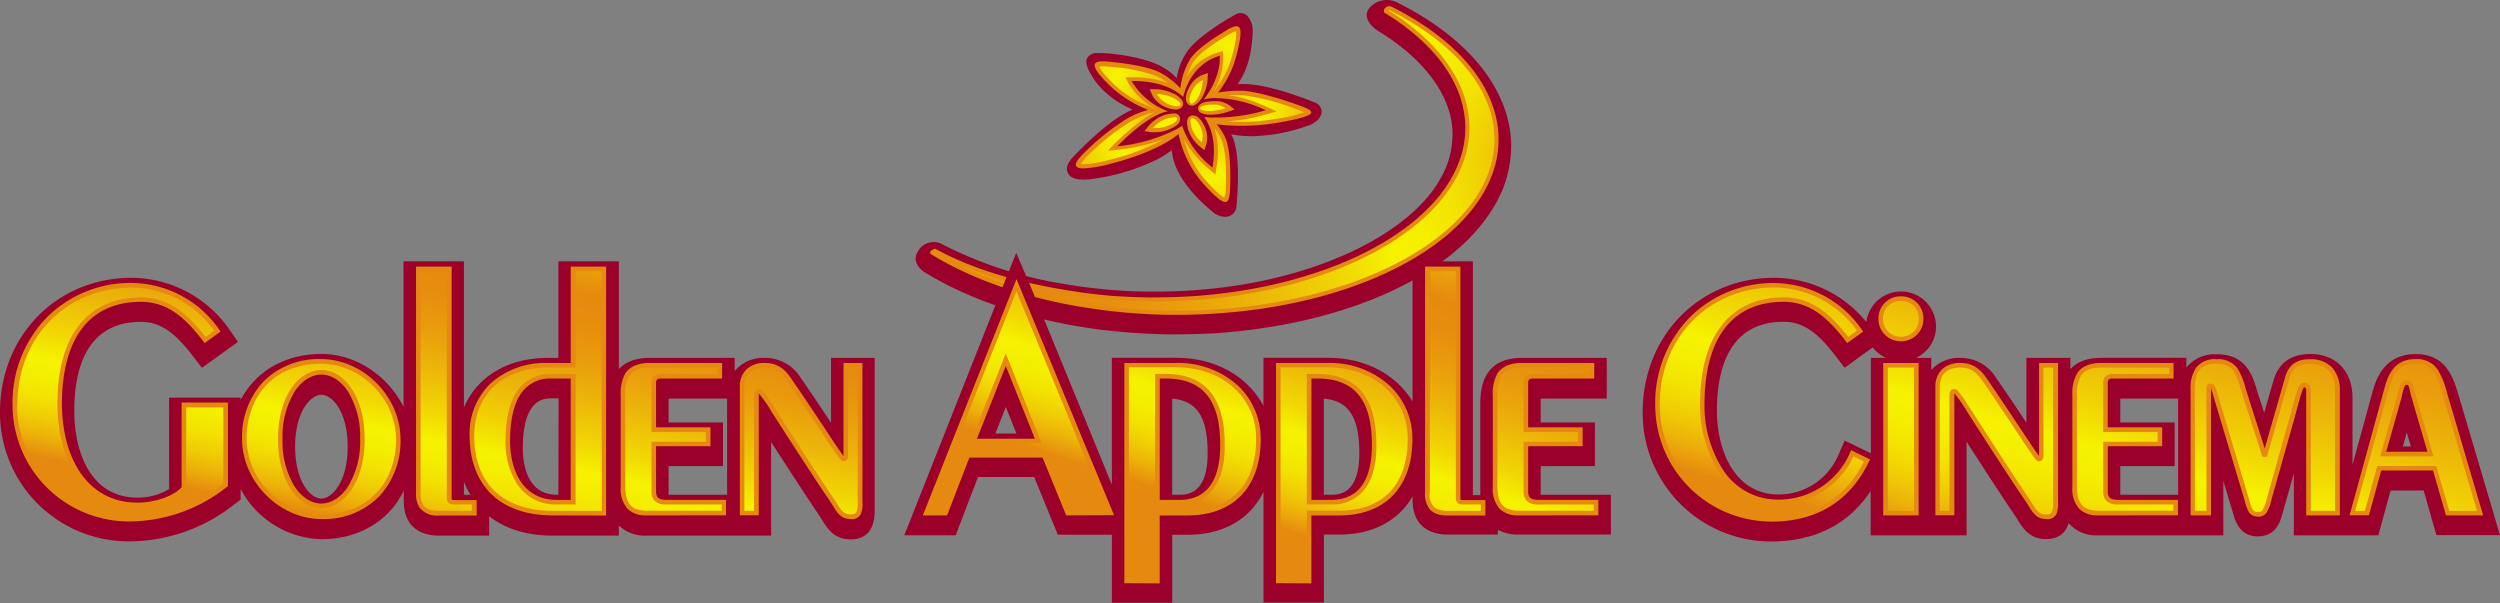 <svg id="Vrstva_1" data-name="Vrstva 1" xmlns="http://www.w3.org/2000/svg" xmlns:xlink="http://www.w3.org/1999/xlink" viewBox="0 0 515.05 124.25"><rect x="0" y="0" width="515.05" height="124.25" fill="#808080" stroke="none"/><defs><style>.cls-1{fill:#9b002a;}.cls-2{fill:#f5f200;}.cls-3{stroke:#e6890f;stroke-linecap:round;stroke-linejoin:round;stroke-width:0.84px;fill:url(#radial-gradient);}.cls-4{fill:url(#Nové_políčko_přechodu_1);}.cls-5{fill:url(#Nové_políčko_přechodu_1-2);}.cls-6{fill:url(#Nové_políčko_přechodu_1-3);}.cls-7{fill:url(#Nové_políčko_přechodu_1-4);}.cls-8{fill:url(#Nové_políčko_přechodu_1-5);}.cls-9{fill:url(#Nové_políčko_přechodu_1-6);}.cls-10{fill:url(#Nové_políčko_přechodu_1-7);}.cls-11{fill:url(#Nové_políčko_přechodu_1-8);}.cls-12{fill:url(#Nové_políčko_přechodu_1-9);}.cls-13{fill:url(#Nové_políčko_přechodu_1-10);}.cls-14{fill:url(#Nové_políčko_přechodu_1-11);}.cls-15{fill:url(#Nové_políčko_přechodu_1-12);}.cls-16{fill:#e6890f;}.cls-17{fill:url(#Nové_políčko_přechodu_1-13);}.cls-18{fill:url(#Nové_políčko_přechodu_1-14);}.cls-19{fill:url(#Nové_políčko_přechodu_1-15);}.cls-20{fill:url(#Nové_políčko_přechodu_1-16);}.cls-21{fill:url(#Nové_políčko_přechodu_1-17);}.cls-22{fill:url(#radial-gradient-2);}</style><radialGradient id="radial-gradient" cx="357.62" cy="60.46" r="160.9" gradientUnits="userSpaceOnUse"><stop offset="0" stop-color="#e6890f"/><stop offset="0" stop-color="#e68c0f"/><stop offset="0.05" stop-color="#ecb109"/><stop offset="0.1" stop-color="#f0cd05"/><stop offset="0.15" stop-color="#f3e202"/><stop offset="0.2" stop-color="#f4ee01"/><stop offset="0.25" stop-color="#f5f200"/><stop offset="0.32" stop-color="#f1d704"/><stop offset="0.43" stop-color="#ecb609"/><stop offset="0.53" stop-color="#e99d0c"/><stop offset="0.62" stop-color="#e78e0e"/><stop offset="0.7" stop-color="#e6890f"/><stop offset="1" stop-color="#f5f200"/></radialGradient><linearGradient id="Nové_políčko_přechodu_1" x1="58.74" y1="124.17" x2="75.18" y2="46.21" xlink:href="#radial-gradient"/><linearGradient id="Nové_políčko_přechodu_1-2" x1="98.46" y1="132.55" x2="114.9" y2="54.58" xlink:href="#radial-gradient"/><linearGradient id="Nové_políčko_přechodu_1-3" x1="121.09" y1="137.32" x2="137.53" y2="59.35" xlink:href="#radial-gradient"/><linearGradient id="Nové_políčko_přechodu_1-4" x1="142.47" y1="141.82" x2="158.91" y2="63.86" xlink:href="#radial-gradient"/><linearGradient id="Nové_políčko_přechodu_1-5" x1="168.39" y1="147.29" x2="184.83" y2="69.33" xlink:href="#radial-gradient"/><linearGradient id="Nové_políčko_přechodu_1-6" x1="193.35" y1="152.55" x2="209.79" y2="74.59" xlink:href="#radial-gradient"/><linearGradient id="Nové_políčko_přechodu_1-7" x1="394.77" y1="127.18" x2="424.83" y2="22.44" xlink:href="#radial-gradient"/><linearGradient id="Nové_políčko_přechodu_1-8" x1="420.23" y1="134.48" x2="450.29" y2="29.75" xlink:href="#radial-gradient"/><linearGradient id="Nové_políčko_přechodu_1-9" x1="440.6" y1="140.33" x2="470.66" y2="35.6" xlink:href="#radial-gradient"/><linearGradient id="Nové_políčko_přechodu_1-10" x1="465.3" y1="147.42" x2="495.36" y2="42.69" xlink:href="#radial-gradient"/><linearGradient id="Nové_políčko_přechodu_1-11" x1="491.85" y1="155.04" x2="521.9" y2="50.3" xlink:href="#radial-gradient"/><linearGradient id="Nové_políčko_přechodu_1-12" x1="524.05" y1="164.28" x2="554.11" y2="59.54" xlink:href="#radial-gradient"/><linearGradient id="Nové_políčko_přechodu_1-13" x1="249.39" y1="119.73" x2="273.35" y2="45.05" xlink:href="#radial-gradient"/><linearGradient id="Nové_políčko_přechodu_1-14" x1="275.79" y1="128.2" x2="299.74" y2="53.52" xlink:href="#radial-gradient"/><linearGradient id="Nové_políčko_přechodu_1-15" x1="304.12" y1="137.28" x2="328.07" y2="62.61" xlink:href="#radial-gradient"/><linearGradient id="Nové_políčko_přechodu_1-16" x1="323.69" y1="143.56" x2="347.65" y2="68.88" xlink:href="#radial-gradient"/><linearGradient id="Nové_políčko_přechodu_1-17" x1="344.08" y1="150.1" x2="368.03" y2="75.43" xlink:href="#radial-gradient"/><radialGradient id="radial-gradient-2" cx="279.63" cy="49.46" r="32.36" gradientUnits="userSpaceOnUse"><stop offset="0" stop-color="#e6890f"/><stop offset="0.21" stop-color="#edbd08"/><stop offset="0.39" stop-color="#f3e402"/><stop offset="0.48" stop-color="#f5f200"/><stop offset="0.56" stop-color="#f4e901"/><stop offset="0.7" stop-color="#f0d105"/><stop offset="0.88" stop-color="#eba90a"/><stop offset="1" stop-color="#e6890f"/></radialGradient></defs><title>01</title><path class="cls-1" d="M346.68,55.35c-1-11.06-9.63-20.85-23.35-27.74a4.74,4.74,0,0,0-5.69,1c-2.14,2.47,1.69,4.83,1.69,4.83,9.66,5.89,14.73,13.13,15.29,20a18,18,0,0,1-2.34,10.24c-6.17,11.44-25.66,21.14-49.4,23.06l-.68.07c-3.3.25-6.71.38-10.05.33-2.71,0-5.31-.15-7.68-.34-1-.08-2-.17-2.92-.28-2.36-.23-4.62-.55-6.78-.93a83.72,83.72,0,0,1-25.57-8.37,3.68,3.68,0,0,0-4.66,1.64c-1.59,2.47,1.32,4.27,1.32,4.27,8.58,5.28,19.48,9.1,31.61,11.16,2.42.41,4.92.77,7.45,1q1.66.18,3.36.3c2.77.22,5.53.33,8.18.37,3.71,0,7.41-.08,11.05-.36l.74-.07c25.57-2.25,47.09-11.93,55.33-26.54A23.87,23.87,0,0,0,346.68,55.35Z" transform="translate(-35.42 -27.07)"/><path class="cls-1" d="M258.61,64.07a11.6,11.6,0,0,0,1.28-.07,42,42,0,0,0,12.05-3.24A20.55,20.55,0,0,0,276.83,58c.16,2.44,1.54,7,8.29,12.61a4.27,4.27,0,0,0,2.69,1.13,2.3,2.3,0,0,0,2.35-2.27c.17-1.71.93-10.42-.86-14.26-.08-.16-.15-.33-.24-.49a17.89,17.89,0,0,0,2.28.33c.67.05,1.35.08,2,.08A36.12,36.12,0,0,0,304.76,53l.08,0c1.65-.55,2.8-1.7,2.87-2.87a2.12,2.12,0,0,0-1.54-2c-2.19-.88-9.69-3.75-14.52-3.75h-.12c-.38,0-.75,0-1.13,0,2.51-3.43,2.88-7.66,3.08-10l0-.44a4.77,4.77,0,0,0-1-3.5,2,2,0,0,0-1.45-.68,2.2,2.2,0,0,0-1.07.3c-.83.46-8.25,4.6-10.27,8.11a13,13,0,0,0-1.84,5,11,11,0,0,0-2.87-2.23C271.86,39,265,38,262.14,38c-.28,0-.53,0-.72,0a2.28,2.28,0,0,0-2,1c-.4.75-.19,1.75.68,3.24,2.26,4.2,6.51,6.48,8.66,7.41-2,.81-6,3.16-12.49,10-.94,1.07-1.26,2.11-.9,2.92C255.68,63.33,256.46,64.07,258.61,64.07Z" transform="translate(-35.42 -27.07)"/><path class="cls-2" d="M228,78.75c7.35,4,16.28,6.69,26.28,8.38,2.23.39,4.56.72,6.95,1,1,.11,2,.21,3,.29,2.46.19,5.11.31,7.88.35,3.45,0,6.94-.09,10.35-.35,24.66-1.94,45.25-11.63,52.48-24.68,6.69-12.11,1.06-25.16-14-34.36,0,0-.06-.28.33-.52a.68.68,0,0,1,.72,0c18.75,9.42,26.35,23.91,18.95,37.28s-28.36,23.06-53.65,25h0c-3.54.28-7.16.41-10.76.36-2.6,0-5.29-.15-8-.36q-1.65-.12-3.27-.3c-2.46-.25-4.91-.61-7.27-1-11.81-2-22.37-5.73-30.52-10.75Z" transform="translate(-35.42 -27.07)"/><path class="cls-3" d="M228,78.75c7.35,4,16.28,6.69,26.28,8.38,2.23.39,4.56.72,6.95,1,1,.11,2,.21,3,.29,2.46.19,5.11.31,7.88.35,3.45,0,6.94-.09,10.35-.35,24.66-1.94,45.25-11.63,52.48-24.68,6.69-12.11,1.06-25.16-14-34.36,0,0-.06-.28.33-.52a.68.68,0,0,1,.72,0c18.75,9.42,26.35,23.91,18.95,37.28s-28.36,23.06-53.65,25h0c-3.54.28-7.16.41-10.76.36-2.6,0-5.29-.15-8-.36q-1.65-.12-3.27-.3c-2.46-.25-4.91-.61-7.27-1-11.81-2-22.37-5.73-30.52-10.75Z" transform="translate(-35.42 -27.07)"/><path class="cls-1" d="M209.63,100.8h-3v13.36c-1.77-2.66-3.87-5.81-6.26-9.27A8.57,8.57,0,0,0,193,100.8a7.62,7.62,0,0,0-6.22,2.72V100.8h-17.5c-2.81,0-4.94.77-6.37,2.31V80.91H150.46V100.8h-2.17c-8.33,0-14.62,3.91-17.29,10.22V80.91H118.56v30c-3.15-6.33-9.72-10.92-16.94-10.92C94.05,100,88,103.65,85,109.5V109H70.26v18.83a12.48,12.48,0,0,1-6.54,1.76c-9.56,0-13-9.24-13-17.9,0-8.35,2.38-18.31,13.74-18.31,4.39,0,7.37,2.72,10.77,7.13l1.8,2.34,2.4-1.73L82,99.26l2.44-1.75L82.72,95A24.77,24.77,0,0,0,62.59,84.3C47.1,84.3,35.42,96.22,35.42,112a26.49,26.49,0,0,0,26.32,26.6,35,35,0,0,0,22.08-7.72L85,130v-2.2a19.36,19.36,0,0,0,16.66,10.35c7.82,0,14-3.87,16.94-10v2.06c0,6.27,4.56,7.21,7.28,7.21h10.31v-4c3.31,2.6,7.77,4,13.13,4H162.9v-2.1a7.78,7.78,0,0,0,5.73,2.1h25.65v-19.3c1.79,2.79,4.25,6.6,7.68,11.81l2.44,3.64c.16.24.31.48.45.71,1,1.65,2.45,3.91,5.77,3.91,5,0,5-4.62,5-6.15V100.8h-6Zm-108,29c-2.18,0-5.41-3.4-5.41-10.7s3.23-10.7,5.41-10.7,5.42,3.4,5.42,10.7S103.8,129.78,101.62,129.78ZM131,126.33a17.19,17.19,0,0,0,1.34,2.68H131ZM150.46,129h-.33c-6.35,0-7-6.75-7-9.65,0-10.21,4.45-10.21,5.91-10.21h1.46Zm34.11,0H173.16v-5.9h11.21v-9H173.16v-4.91h12.06V129Z" transform="translate(-35.42 -27.07)"/><path class="cls-1" d="M549.32,133.45l-7.27-24.58-.16-.53c-1.07-3.51-2.54-8.32-8.82-8.32-6.57,0-8.17,5.43-8.79,7.53l-4.2,15.29V109c0-5.45-3.41-9-8.69-9-4.07,0-6.64,1.92-7.65,5.67l-1.85,6.44L500.55,108l-.13-.45c-.95-3.17-2.26-7.5-8.35-7.5a7.53,7.53,0,0,0-6.22,2.74v-2h-17.5c-2.83,0-5,.78-6.4,2.33V100.8H452.9v13.36c-1.76-2.66-3.87-5.81-6.26-9.27a8.57,8.57,0,0,0-7.34-4.09,7.69,7.69,0,0,0-6,2.49V100.8h-3.14a7.13,7.13,0,0,0,4.12-6.53,7.21,7.21,0,0,0-14.36-.86A24.6,24.6,0,0,0,401,84.3c-15.48,0-27.16,11.92-27.16,27.73a26.49,26.49,0,0,0,26.31,26.6c9.15,0,16.08-3.5,20.66-10.4v9.13h19.76v-19.3c1.79,2.79,4.25,6.6,7.68,11.82l2.44,3.63c.17.24.31.47.45.7,1,1.65,2.45,3.92,5.77,3.92,3,0,4.19-1.63,4.68-3.28a7.55,7.55,0,0,0,6.1,2.51h25.78V126.12l1.92,6.42.08.27c.4,1.42,1.35,4.76,5,4.76,3.93,0,4.74-3,5.33-5.19l2.2-7.78v12.76h17.4l.61-2.24,1.92-7h6.81l2,7,.64,2.2h13.07Zm-131-14.22-2.86-1.39-1.27,2.91a13.36,13.36,0,0,1-12.37,8.19c-8.76,0-12.68-8.67-12.68-17.26,0-8.36,2.39-18.32,13.73-18.32,4.4,0,7.39,2.72,10.78,7.13l1.8,2.34,2.39-1.73,2.54-1.84.86-.62A7.07,7.07,0,0,0,424,100.8h-3.14v19.64ZM483.65,129H472.24v-5.9h11.21v-9H472.24v-4.91h11.92V129Zm46.81-9.95.81-2.87.84,2.87Z" transform="translate(-35.42 -27.07)"/><path class="cls-1" d="M352.83,129v-5.9H364v-9H352.83v-4.91h13.61V100.8h-17.5c-5.67,0-8.55,3.14-8.55,9.32V129s0,0,0,.06h-1.53V80.91H326.43v28.87c-3.33-5.5-9.66-9-17.44-9H295.72v9.94c-3.14-6-9.74-9.94-18-9.94H264.48v26.14l-16.7-40.75-3-7-2.79,7-18.61,47-1.66,4.17h10.6l.76-2,3.83-10h11.58l4.09,10,.77,1.9h11.14v14h12.44v-14h3.16c7.4,0,12.88-3.24,15.64-8.85v22.81h12.44v-14h3.16c6.95,0,12.21-2.87,15.11-7.87v.66c0,6.27,4.56,7.21,7.28,7.21H344v-1a8.64,8.64,0,0,0,4.29,1h19V129H352.83ZM240.48,116.39l2.16-5.48,2.19,5.48ZM278.39,129h-1.47V109.2c5.17.46,7.3,3.83,7.3,11.29C284.22,129,279.83,129,278.39,129Zm31.24,0h-1.47V109.2c5.17.46,7.31,3.83,7.31,11.29C315.47,129,311.08,129,309.63,129Z" transform="translate(-35.42 -27.07)"/><path class="cls-2" d="M81.91,110.51V127a32,32,0,0,1-20.17,7.06,23.54,23.54,0,0,1-23.26-23.55c0-14.6,10.72-24.69,24.11-24.69a21.73,21.73,0,0,1,17.63,9.45L77.68,97.1c-3.31-4.29-7.12-8.32-13.18-8.32-11.15,0-16.79,8.18-16.79,21.37,0,11.21,5.22,20.94,16,20.94,4,0,8.11-1.55,9.59-3.52V110.51Z" transform="translate(-35.42 -27.07)"/><path class="cls-2" d="M117.49,117.55c0,9.1-5.86,16-15.87,16-8.32,0-15.87-7.48-15.87-16,0-9.09,5.86-16,15.87-16C109.94,101.55,117.49,109,117.49,117.55Zm-24.33,0c0,8.75,4.23,13.76,8.46,13.76s8.46-5,8.46-13.76-4.23-13.75-8.46-13.75S93.16,108.81,93.16,117.55Z" transform="translate(-35.42 -27.07)"/><path class="cls-2" d="M128,82.44v47.17c0,.57.15.92.92.92h4.23v2.26h-7.26c-3.6,0-4.23-1.91-4.23-4.17V82.44Z" transform="translate(-35.42 -27.07)"/><path class="cls-2" d="M153.51,82.44h6.35v50.35H149.28c-10.51,0-16.64-5.93-16.64-16,0-8.74,6.27-14.45,15.65-14.45h5.22Zm0,22.14H149c-6.7,0-9,5.93-9,13.26,0,6.49,2.89,12.69,10.09,12.69h3.38Z" transform="translate(-35.42 -27.07)"/><path class="cls-2" d="M183.72,104.58H171.66c-.91,0-1.55.28-1.55,1.41v9.59h11.21v3H170.11v9.88c0,1.4.85,2.11,2.4,2.11h12.06v2.26H168.63c-3,0-4.86-1.41-4.86-5.36V108.6c0-3,.42-6.27,5.5-6.27h14.45Z" transform="translate(-35.42 -27.07)"/><path class="cls-2" d="M188.27,132.79V106.91c0-3.25,2-4.58,4.72-4.58,2.33,0,3.6,1,4.87,2.82,6.27,9.09,10.86,16.49,11.28,16.49s.49-.06.49-.7V102.33h3v28.13c0,2-.07,3.1-2,3.1s-2.47-1.41-3.67-3.24l-2.46-3.67c-10.72-16.29-12-19-12.76-19-.36,0-.5.29-.5.92v24.19Z" transform="translate(-35.42 -27.07)"/><path class="cls-2" d="M416.11,97.1c-3.31-4.29-7.12-8.32-13.19-8.32-11.13,0-16.78,8.18-16.78,21.37,0,10.3,5.22,20.31,15.73,20.31a16.47,16.47,0,0,0,15.16-10l3,1.48c-4.16,8.6-11.14,12.13-19.88,12.13a23.54,23.54,0,0,1-23.27-23.55c0-14.6,10.72-24.69,24.11-24.69a21.72,21.72,0,0,1,17.63,9.45Z" transform="translate(-35.42 -27.07)"/><path class="cls-2" d="M431.21,92.75a4.16,4.16,0,1,1-8.32,0,4.16,4.16,0,1,1,8.32,0Zm-7.33,40V102.33h6.34v30.46Z" transform="translate(-35.42 -27.07)"/><path class="cls-2" d="M434.58,132.79V106.91c0-3.25,2-4.58,4.72-4.58,2.33,0,3.6,1,4.87,2.82,6.28,9.09,10.86,16.49,11.28,16.49s.5-.06.5-.7V102.33h3v28.13c0,2-.07,3.1-2,3.1s-2.46-1.41-3.66-3.24l-2.47-3.67c-10.72-16.29-12-19-12.77-19-.35,0-.49.29-.49.92v24.19Z" transform="translate(-35.42 -27.07)"/><path class="cls-2" d="M482.8,104.58H470.74c-.92,0-1.55.28-1.55,1.41v9.59H480.4v3H469.19v9.88c0,1.4.85,2.11,2.4,2.11h12.06v2.26H467.71c-3,0-4.87-1.41-4.87-5.36V108.6c0-3,.43-6.27,5.51-6.27H482.8Z" transform="translate(-35.42 -27.07)"/><path class="cls-2" d="M487.2,132.79V107.4c0-3.6,1.06-5.85,4.87-5.85,4,0,4.58,2.54,5.57,5.78l4.3,13.4h.21L506.67,105c.7-2.61,2.25-3.45,4.72-3.45,3.74,0,5.64,2.33,5.64,5.92v25.32h-6v-25c0-1.2-.35-1.33-1-1.33s-1.13,1.9-2.12,5.64l-5.07,18c-.71,2.61-1.06,3-2.4,3s-1.69-1.34-2.12-2.82l-6.48-21.72c-.36-1.27-.5-1.91-1.06-1.91-.35,0-.35.15-.35,1.84v24.4Z" transform="translate(-35.42 -27.07)"/><path class="cls-2" d="M520.1,132.79l7.12-26c.92-3.1,2.26-5.28,5.85-5.28,4.23,0,4.94,3,6.07,6.7l7.26,24.54h-6.7L537,123.55H525.6l-2.54,9.24Zm16.07-12.2-3.45-11.85c-.49-1.76-.42-2.89-1.41-2.89s-1.13,1.2-1.55,3l-3.32,11.78Z" transform="translate(-35.42 -27.07)"/><path class="cls-4" d="M81.91,110.51V127a32,32,0,0,1-20.17,7.06,23.54,23.54,0,0,1-23.26-23.55c0-14.6,10.72-24.69,24.11-24.69a21.73,21.73,0,0,1,17.63,9.45L77.68,97.1c-3.31-4.29-7.12-8.32-13.18-8.32-11.15,0-16.79,8.18-16.79,21.37,0,11.21,5.22,20.94,16,20.94,4,0,8.11-1.55,9.59-3.52V110.51Z" transform="translate(-35.42 -27.07)"/><path class="cls-5" d="M117.49,117.55c0,9.1-5.86,16-15.87,16-8.32,0-15.87-7.48-15.87-16,0-9.09,5.86-16,15.87-16C109.94,101.55,117.49,109,117.49,117.55Zm-24.33,0c0,8.75,4.23,13.76,8.46,13.76s8.46-5,8.46-13.76-4.23-13.75-8.46-13.75S93.16,108.81,93.16,117.55Z" transform="translate(-35.42 -27.07)"/><path class="cls-6" d="M128,82.44v47.17c0,.57.15.92.92.92h4.23v2.26h-7.26c-3.6,0-4.23-1.91-4.23-4.17V82.44Z" transform="translate(-35.42 -27.07)"/><path class="cls-7" d="M153.51,82.44h6.35v50.35H149.28c-10.51,0-16.64-5.93-16.64-16,0-8.74,6.27-14.45,15.65-14.45h5.22Zm0,22.14H149c-6.7,0-9,5.93-9,13.26,0,6.49,2.89,12.69,10.09,12.69h3.38Z" transform="translate(-35.42 -27.07)"/><path class="cls-8" d="M183.72,104.58H171.66c-.91,0-1.55.28-1.55,1.41v9.59h11.21v3H170.11v9.88c0,1.4.85,2.11,2.4,2.11h12.06v2.26H168.63c-3,0-4.86-1.41-4.86-5.36V108.6c0-3,.42-6.27,5.5-6.27h14.45Z" transform="translate(-35.42 -27.07)"/><path class="cls-9" d="M188.27,132.79V106.91c0-3.25,2-4.58,4.72-4.58,2.33,0,3.6,1,4.87,2.82,6.27,9.09,10.86,16.49,11.28,16.49s.49-.06.49-.7V102.33h3v28.13c0,2-.07,3.1-2,3.1s-2.47-1.41-3.67-3.24l-2.46-3.67c-10.72-16.29-12-19-12.76-19-.36,0-.5.29-.5.92v24.19Z" transform="translate(-35.42 -27.07)"/><path class="cls-10" d="M416.11,97.1c-3.31-4.29-7.12-8.32-13.19-8.32-11.13,0-16.78,8.18-16.78,21.37,0,10.3,5.22,20.31,15.73,20.31a16.47,16.47,0,0,0,15.16-10l3,1.48c-4.16,8.6-11.14,12.13-19.88,12.13a23.54,23.54,0,0,1-23.27-23.55c0-14.6,10.72-24.69,24.11-24.69a21.72,21.72,0,0,1,17.63,9.45Z" transform="translate(-35.42 -27.07)"/><path class="cls-11" d="M431.21,92.75a4.16,4.16,0,1,1-8.32,0,4.16,4.16,0,1,1,8.32,0Zm-7.33,40V102.33h6.34v30.46Z" transform="translate(-35.42 -27.07)"/><path class="cls-12" d="M434.58,132.79V106.91c0-3.25,2-4.58,4.72-4.58,2.33,0,3.6,1,4.87,2.82,6.28,9.09,10.86,16.49,11.28,16.49s.5-.06.5-.7V102.33h3v28.13c0,2-.07,3.1-2,3.1s-2.46-1.41-3.66-3.24l-2.47-3.67c-10.72-16.29-12-19-12.77-19-.35,0-.49.29-.49.92v24.19Z" transform="translate(-35.42 -27.07)"/><path class="cls-13" d="M482.8,104.58H470.74c-.92,0-1.55.28-1.55,1.41v9.59H480.4v3H469.19v9.88c0,1.4.85,2.11,2.4,2.11h12.06v2.26H467.71c-3,0-4.87-1.41-4.87-5.36V108.6c0-3,.43-6.27,5.51-6.27H482.8Z" transform="translate(-35.42 -27.07)"/><path class="cls-14" d="M487.2,132.79V107.4c0-3.6,1.06-5.85,4.87-5.85,4,0,4.58,2.54,5.57,5.78l4.3,13.4h.21L506.67,105c.7-2.61,2.25-3.45,4.72-3.45,3.74,0,5.64,2.33,5.64,5.92v25.32h-6v-25c0-1.2-.35-1.33-1-1.33s-1.13,1.9-2.12,5.64l-5.07,18c-.71,2.61-1.06,3-2.4,3s-1.69-1.34-2.12-2.82l-6.48-21.72c-.36-1.27-.5-1.91-1.06-1.91-.35,0-.35.15-.35,1.84v24.4Z" transform="translate(-35.42 -27.07)"/><path class="cls-15" d="M520.1,132.79l7.12-26c.92-3.1,2.26-5.28,5.85-5.28,4.23,0,4.94,3,6.07,6.7l7.26,24.54h-6.7L537,123.55H525.6l-2.54,9.24Zm16.07-12.2-3.45-11.85c-.49-1.76-.42-2.89-1.41-2.89s-1.13,1.2-1.55,3l-3.32,11.78Z" transform="translate(-35.42 -27.07)"/><path class="cls-16" d="M38,110.51a25.18,25.18,0,0,1,7.17-18.15h0a24.38,24.38,0,0,1,17.41-7h0A22.21,22.21,0,0,1,80.6,95h0l.27.38-3.28,2.37-.28-.36c-3.31-4.29-7-8.14-12.82-8.14h0c-10.85,0-16.25,7.82-16.31,20.9h0c0,11.11,5.11,20.45,15.54,20.47h0c3.81,0,7.73-1.49,9.12-3.21h0V110h9.07v0h.47v17.2l-.17.14a32.51,32.51,0,0,1-20.47,7.16h0a24,24,0,0,1-23.73-24Zm.94,0a23.08,23.08,0,0,0,22.79,23.07h0a31.54,31.54,0,0,0,19.7-6.8h0V111H73.78v16.75l-.09.13c-1.67,2.18-5.83,3.7-10,3.71h0a14.5,14.5,0,0,1-12.44-6.47h0c-2.72-3.93-4-9.26-4-14.94h0c0-6.66,1.42-12.1,4.31-15.91h0c2.89-3.82,7.26-5.93,12.94-5.93h0c6.13,0,10,4,13.29,8.15h0l1.79-1.3a21.24,21.24,0,0,0-17-8.87h0C49.43,86.31,39,96.15,39,110.51Z" transform="translate(-35.42 -27.07)"/><path class="cls-16" d="M101.62,134c-8.6,0-16.32-7.67-16.33-16.48h0a16.76,16.76,0,0,1,4.3-11.74h0a16.11,16.11,0,0,1,12-4.73h0c8.61,0,16.32,7.66,16.34,16.47h0a16.77,16.77,0,0,1-4.31,11.74h0a16,16,0,0,1-12,4.74h0Zm-15.4-16.48a15.57,15.57,0,0,0,4.68,10.88h0a15.36,15.36,0,0,0,10.72,4.66h0c9.77,0,15.37-6.64,15.4-15.54h0a15.57,15.57,0,0,0-4.68-10.87h0A15.3,15.3,0,0,0,101.62,102h0c-9.77,0-15.36,6.64-15.4,15.53Zm6.47,0c0-8.87,4.29-14.18,8.93-14.22h0c4.64,0,8.92,5.35,8.93,14.22h0c0,8.87-4.29,14.19-8.93,14.22h0c-4.64,0-8.92-5.35-8.93-14.22Zm3.5,9.89c1.53,2.26,3.51,3.4,5.43,3.4h0c1.92,0,3.9-1.14,5.43-3.4h0a17.64,17.64,0,0,0,2.56-9.89h0a17.69,17.69,0,0,0-2.56-9.89h0c-1.53-2.25-3.51-3.39-5.43-3.39h0c-1.92,0-3.9,1.14-5.43,3.39h0a17.69,17.69,0,0,0-2.56,9.89h0a17.64,17.64,0,0,0,2.56,9.89Z" transform="translate(-35.42 -27.07)"/><path class="cls-16" d="M122,131.85a5,5,0,0,1-.87-3.23h0V82H128v0h.47v47.64a.73.73,0,0,0,.06.37h0s.06.08.39.08h4.7v3.19h-7.76a4.58,4.58,0,0,1-3.8-1.4Zm.07-3.23a4.18,4.18,0,0,0,.66,2.64h0c.5.61,1.37,1.05,3.1,1.06h6.79V131h-3.76a1.39,1.39,0,0,1-1.11-.42h0a1.5,1.5,0,0,1-.28-1h0V82.91h-5.4v45.71Z" transform="translate(-35.42 -27.07)"/><path class="cls-16" d="M149.28,133.25c-5.34,0-9.63-1.5-12.59-4.34h0c-2.95-2.85-4.52-7-4.52-12.13h0a14.31,14.31,0,0,1,4.46-10.85h0a16.87,16.87,0,0,1,11.66-4.08H153V82h7.29v51.28Zm-16.17-16.47c0,9.87,5.85,15.49,16.17,15.54h10.11V82.91H154v19.88h-5.69c-9.18,0-15.15,5.5-15.18,14Zm8.89,10.1a16.12,16.12,0,0,1-2.43-9h0c0-3.72.57-7.1,2-9.62h0a8.05,8.05,0,0,1,7.4-4.11h4.51v0H154V131h-3.89a9.36,9.36,0,0,1-8.09-4.12Zm.41-18.19c-1.33,2.28-1.9,5.53-1.9,9.15h0c0,6.39,2.77,12.22,9.62,12.22H153v-25h-4a7.11,7.11,0,0,0-6.59,3.64Z" transform="translate(-35.42 -27.07)"/><path class="cls-16" d="M168.63,133.25a5.3,5.3,0,0,1-3.9-1.33h0a6.13,6.13,0,0,1-1.43-4.49h0V108.6a8.6,8.6,0,0,1,.91-4.53h0c.83-1.34,2.43-2.23,5.06-2.22h14.92v3.2H171.66a1.35,1.35,0,0,0-.83.18h0c-.12.11-.24.27-.25.76h0v9.12h11.21V119H170.58v9.41c.06,1.18.51,1.57,1.93,1.64H185v3.19ZM165,104.57a7.75,7.75,0,0,0-.77,4h0v18.83c.08,3.79,1.52,4.81,4.39,4.89H184.1V131H172.51a3.15,3.15,0,0,1-2.09-.64h0a2.52,2.52,0,0,1-.78-1.94h0V118.08h11.21v-2H169.64V106a1.81,1.81,0,0,1,.62-1.5h0a2.3,2.3,0,0,1,1.4-.38h11.59v-1.32h-14c-2.45,0-3.61.75-4.26,1.78Zm18.71,0v0Z" transform="translate(-35.42 -27.07)"/><path class="cls-16" d="M210.62,134c-2.23,0-2.92-1.71-4.05-3.45h0l-2.48-3.67c-5-7.64-8-12.29-9.77-15.07h0a23,23,0,0,0-2.58-3.67h0a1.79,1.79,0,0,0,0,.43h0v24.65h-3.43v-.46h0v.46h-.47V106.91a4.87,4.87,0,0,1,1.49-3.86h0a5.41,5.41,0,0,1,3.7-1.2h0c2.49,0,4,1.21,5.25,3h0c5.51,8,9.76,14.72,10.92,16.15h0v-.08h0V101.85h3.9v28.61a5.76,5.76,0,0,1-.32,2.49h0a2.05,2.05,0,0,1-2,1.08h-.09Zm-18.9-26.82c.51,0,.77.35,1.19.86h0c.41.53,1,1.38,1.86,2.73h0c1.76,2.71,4.75,7.45,10.1,15.59h0l2.48,3.67c1.25,1.93,1.69,3,3.27,3h0c.88,0,1.09-.2,1.28-.55h0a5.47,5.47,0,0,0,.23-2.08h0V102.79h-2v18.15a1.28,1.28,0,0,1-.26.91h0a.91.91,0,0,1-.7.26h0a.55.55,0,0,1-.45-.22h0a1.51,1.51,0,0,1-.26-.29h0c-.2-.23-.43-.56-.73-1h0c-.6-.84-1.41-2-2.4-3.54h0c-2-3-4.7-7.12-7.83-11.65h0c-1.25-1.72-2.31-2.61-4.48-2.63h0c-2.61.06-4.2,1.1-4.25,4.12h0v25.41h2V108.6a2,2,0,0,1,.17-.92h0a.89.89,0,0,1,.75-.47h0Z" transform="translate(-35.42 -27.07)"/><path class="cls-16" d="M363.4,104.58v0Z" transform="translate(-35.42 -27.07)"/><path class="cls-16" d="M400.18,134.53a24,24,0,0,1-23.75-24h0a25.18,25.18,0,0,1,7.18-18.15h0a24.38,24.38,0,0,1,17.41-7h0A22.18,22.18,0,0,1,419,95h0l.27.38-2.91,2.1-.37.27-.28-.36c-3.31-4.29-7-8.14-12.82-8.14h0c-10.84,0-16.25,7.82-16.31,20.91h0a24.52,24.52,0,0,0,3.84,13.74h0A13.38,13.38,0,0,0,401.87,130h0a16,16,0,0,0,14.73-9.73h0l.19-.45,3.9,1.9-.21.42c-4.2,8.74-11.4,12.4-20.23,12.4h-.07Zm-22.8-24a23.09,23.09,0,0,0,22.8,23.07h0c8.47,0,15.13-3.3,19.25-11.44h0l-2.17-1.06a16.92,16.92,0,0,1-15.39,9.85h0a14.34,14.34,0,0,1-12.19-6.5h0a25.37,25.37,0,0,1-4-14.27h0c0-6.67,1.42-12.11,4.31-15.92h0c2.89-3.82,7.26-5.93,12.94-5.93h0c6.13,0,10,4,13.28,8.15h0L418,95.17a21.2,21.2,0,0,0-17-8.88h0c-13.15,0-23.63,9.86-23.64,24.22ZM416.11,97.1l.37-.28-.37.28Z" transform="translate(-35.42 -27.07)"/><path class="cls-16" d="M423.88,133.25v-.46h0v.46h-.48v-31.4h7.29v31.4Zm5.87-.93V102.79h-5.41v29.53Zm-7.33-39.57a4.53,4.53,0,0,1,4.63-4.63h0a4.54,4.54,0,0,1,4.63,4.63h0a4.58,4.58,0,0,1-4.63,4.63h0a4.57,4.57,0,0,1-4.63-4.63Zm.94,0a3.61,3.61,0,0,0,3.69,3.69h0a3.61,3.61,0,0,0,3.69-3.69h0a3.56,3.56,0,0,0-3.69-3.69h0a3.56,3.56,0,0,0-3.69,3.69Z" transform="translate(-35.42 -27.07)"/><path class="cls-16" d="M456.93,134c-2.22,0-2.92-1.71-4.05-3.45h0l-2.48-3.67c-5-7.64-8-12.29-9.76-15.07h0a23.37,23.37,0,0,0-2.59-3.67h0a1.79,1.79,0,0,0,0,.43h0v24.65h-3.43v-.47h0v.47h-.47V106.91a4.9,4.9,0,0,1,1.49-3.86h0a5.41,5.41,0,0,1,3.7-1.2h0c2.49,0,4,1.21,5.25,3h0c5.51,8,9.76,14.73,10.92,16.15h0v-.08h0V101.85h3.91v28.61a6.08,6.08,0,0,1-.32,2.49h0a2.08,2.08,0,0,1-2,1.08h-.09ZM438,107.21c.51,0,.77.35,1.19.86h0c.41.53,1,1.38,1.86,2.73h0c1.76,2.71,4.75,7.45,10.11,15.59h0l2.47,3.67c1.25,1.93,1.69,3,3.27,3h0c.88,0,1.09-.2,1.28-.55h0a5.47,5.47,0,0,0,.23-2.08h0V102.79h-2v18.15a1.33,1.33,0,0,1-.27.91h0a1,1,0,0,1-.7.27h0a.64.64,0,0,1-.45-.23h0a2.38,2.38,0,0,1-.26-.28h0c-.19-.24-.43-.57-.73-1h0c-.59-.84-1.4-2-2.4-3.54h0c-2-3-4.69-7.12-7.82-11.65h0c-1.27-1.72-2.32-2.61-4.49-2.63h0c-2.6.06-4.2,1.1-4.25,4.12h0v25.41h2V108.6a2,2,0,0,1,.17-.92h0a.88.88,0,0,1,.75-.47h0Z" transform="translate(-35.42 -27.07)"/><path class="cls-16" d="M467.71,133.25a5.29,5.29,0,0,1-3.9-1.33h0a6.13,6.13,0,0,1-1.44-4.49h0V108.6a8.64,8.64,0,0,1,.92-4.52h0c.83-1.35,2.43-2.24,5-2.23h14.93v3.2H470.74a1.26,1.26,0,0,0-.83.19h0c-.13.1-.24.26-.25.75h0v9.12h11.21V119H469.66v9.4c.06,1.19.51,1.58,1.93,1.65h12.53v3.19Zm-3.62-28.68a7.75,7.75,0,0,0-.78,4h0v18.83c.08,3.79,1.52,4.81,4.4,4.89h15.47V131H471.59a3.11,3.11,0,0,1-2.09-.64h0a2.46,2.46,0,0,1-.78-2h0V118.08h11.21v-2H468.72V106a1.78,1.78,0,0,1,.62-1.5h0a2.3,2.3,0,0,1,1.4-.38h11.59v-1.32h-14c-2.45,0-3.6.75-4.25,1.78Zm18.71,0v0Z" transform="translate(-35.42 -27.07)"/><path class="cls-16" d="M500.46,133.47a2,2,0,0,1-1.83-1.09h0a8.45,8.45,0,0,1-.73-2.07h0l-6.5-21.73a9.38,9.38,0,0,0-.42-1.35h0l-.05-.09h0c0,.25,0,.66,0,1.25h0v24.86H487.2v-.46h0v.46h-.47V107.4a7.68,7.68,0,0,1,1.1-4.55h0a4.87,4.87,0,0,1,4.24-1.77h0a4.87,4.87,0,0,1,4.3,1.86h0a14.42,14.42,0,0,1,1.72,4.25h0L502,119.46l4.18-14.58c.71-2.78,2.62-3.85,5.18-3.8h0a5.92,5.92,0,0,1,4.57,1.77h0a6.69,6.69,0,0,1,1.54,4.62h0v25.78h-6.93v-25.5a1.41,1.41,0,0,0-.14-.8h0s-.07-.06-.33-.07h0L510,107h0a5.07,5.07,0,0,0-.41,1h0c-.32.92-.69,2.32-1.18,4.2h0l-5.08,18a7,7,0,0,1-1.06,2.63h0a2,2,0,0,1-1.7.68h-.09Zm-8.63-26.64a11.47,11.47,0,0,1,.48,1.49h0l6.49,21.73a9,9,0,0,0,.64,1.86h0a1.05,1.05,0,0,0,1,.62h0c.65,0,.84-.07,1.08-.34h0a7,7,0,0,0,.87-2.28h0l5.07-18c.49-1.87.87-3.28,1.2-4.25h0c.37-.94.53-1.62,1.37-1.74h0a1.37,1.37,0,0,1,1.08.38h0a2.12,2.12,0,0,1,.38,1.43h0v24.57h5V107.47c0-3.43-1.66-5.4-5.17-5.45h0c-2.37,0-3.56.67-4.27,3.11h0l-4.61,16.07h-.91l-4.41-13.73a13.52,13.52,0,0,0-1.58-4h0c-.69-.91-1.62-1.47-3.54-1.48h0c-3.55.06-4.31,1.83-4.4,5.38h0v24.92H490V108.39c.06-1.29-.14-1.61.33-2.16h0a.81.81,0,0,1,.5-.14h0a1.14,1.14,0,0,1,1,.74Z" transform="translate(-35.42 -27.07)"/><path class="cls-16" d="M539.34,133.25,536.67,124H526l-2.54,9.23H520.1v-.46l.45.12-.45-.12v.46h-.62l7.29-26.55c.88-3.14,2.46-5.66,6.3-5.62h0a5.11,5.11,0,0,1,4.58,2.17h0a17.44,17.44,0,0,1,1.93,4.87h0L547,133.25Zm-2-10.17,2.68,9.24h5.72l-7.08-23.93a17.4,17.4,0,0,0-1.81-4.6h0a4.14,4.14,0,0,0-3.81-1.77h0c-3.35,0-4.45,1.88-5.4,4.94h0l-7,25.36h2l2.54-9.24Zm-11.55-2,3.48-12.35a17.12,17.12,0,0,1,.59-2.21h0a1.5,1.5,0,0,1,1.42-1.11h0a1.38,1.38,0,0,1,1.33,1.1h0c.19.58.29,1.28.53,2.13h0l3.45,11.84-.45.14v0l.45-.14.18.6Zm4.94-14.2a14.76,14.76,0,0,0-.55,2.09h0l-3.15,11.17h8.49l-3.29-11.25c-.25-.9-.36-1.64-.51-2.08h0c-.19-.45-.17-.43-.44-.46h0c-.27,0-.34.07-.55.53Z" transform="translate(-35.42 -27.07)"/><path class="cls-2" d="M264.21,132.79h-8.82l-4.86-11.92H234.8l-4.58,11.92h-4l18.62-47Zm-21.58-31.66L236,117.91h13.33Z" transform="translate(-35.42 -27.07)"/><path class="cls-2" d="M267.53,146.75V102.33h10.22c9.88,0,16.93,6.48,16.93,15.22,0,10-5.79,15.24-14.6,15.24h-6.2v14Zm6.35-16.22h4.51c6.2,0,8.88-4.73,8.88-11.56,0-5.64-1-14.39-11.63-14.39h-1.76Z" transform="translate(-35.42 -27.07)"/><path class="cls-2" d="M298.77,146.75V102.33H309c9.87,0,16.92,6.48,16.92,15.22,0,10-5.79,15.24-14.6,15.24h-6.2v14Zm6.35-16.22h4.51c6.21,0,8.88-4.73,8.88-11.56,0-5.64-1-14.39-11.63-14.39h-1.76Z" transform="translate(-35.42 -27.07)"/><path class="cls-2" d="M335.82,82.44v47.17c0,.57.14.92.92.92H341v2.26h-7.26c-3.6,0-4.23-1.91-4.23-4.17V82.44Z" transform="translate(-35.42 -27.07)"/><path class="cls-2" d="M363.4,104.58H351.34c-.92,0-1.56.28-1.56,1.41v9.59H361v3H349.78v9.88c0,1.4.85,2.11,2.4,2.11h12.06v2.26H348.31c-3,0-4.87-1.41-4.87-5.36V108.6c0-3,.42-6.27,5.5-6.27H363.4Z" transform="translate(-35.42 -27.07)"/><path class="cls-17" d="M264.21,132.79h-8.82l-4.86-11.92H234.8l-4.58,11.92h-4l18.62-47Zm-21.58-31.66L236,117.91h13.33Z" transform="translate(-35.42 -27.07)"/><path class="cls-18" d="M267.53,146.75V102.33h10.22c9.88,0,16.93,6.48,16.93,15.22,0,10-5.79,15.24-14.6,15.24h-6.2v14Zm6.35-16.22h4.51c6.2,0,8.88-4.73,8.88-11.56,0-5.64-1-14.39-11.63-14.39h-1.76Z" transform="translate(-35.42 -27.07)"/><path class="cls-19" d="M298.77,146.75V102.33H309c9.87,0,16.92,6.48,16.92,15.22,0,10-5.79,15.24-14.6,15.24h-6.2v14Zm6.35-16.22h4.51c6.21,0,8.88-4.73,8.88-11.56,0-5.64-1-14.39-11.63-14.39h-1.76Z" transform="translate(-35.42 -27.07)"/><path class="cls-20" d="M335.82,82.44v47.17c0,.57.14.92.92.92H341v2.26h-7.26c-3.6,0-4.23-1.91-4.23-4.17V82.44Z" transform="translate(-35.42 -27.07)"/><path class="cls-21" d="M363.4,104.58H351.34c-.92,0-1.56.28-1.56,1.41v9.59H361v3H349.78v9.88c0,1.4.85,2.11,2.4,2.11h12.06v2.26H348.31c-3,0-4.87-1.41-4.87-5.36V108.6c0-3,.42-6.27,5.5-6.27H363.4Z" transform="translate(-35.42 -27.07)"/><path class="cls-16" d="M255.08,133.25l-4.87-11.91H235.13l-4.59,11.91h-5l19.3-48.68,19.83,48-.43.18v0l.43-.18.27.64Zm-4.24-12.85,4.87,11.92h7.8L244.82,87.07l-17.93,45.25h3l4.58-11.92Zm-15.53-2L242.19,101l.44-1.1L250,118.38Zm1.38-.94h11.94l-6-15-5.94,15Zm5.5-16.14.44-.17-.44.17Z" transform="translate(-35.42 -27.07)"/><path class="cls-16" d="M267.53,147.22v-.47h0v.47h-.47V101.85h10.69a18.35,18.35,0,0,1,12.48,4.46h0a14.94,14.94,0,0,1,4.92,11.24h0c0,5.1-1.48,9-4.13,11.71h0c-2.66,2.66-6.44,4-10.94,4h-5.74v14Zm5.87-.95v-14h6.68c8.62,0,14.08-4.94,14.13-14.77h0c0-8.46-6.79-14.74-16.46-14.76H268v43.48Zm5-15.27h-5V104.11h2.24c5.45,0,8.58,2.29,10.22,5.32h0c1.64,3,1.88,6.68,1.88,9.54h0c0,3.47-.67,6.46-2.2,8.61h0a8.27,8.27,0,0,1-7.12,3.42h0Zm0-.94c5.89,0,8.36-4.34,8.41-11.09h0c0-2.8-.25-6.32-1.77-9.09h0c-1.52-2.75-4.2-4.81-9.39-4.83h-1.3v25Z" transform="translate(-35.42 -27.07)"/><path class="cls-16" d="M298.77,147.22v-.47h0v.47h-.47V101.85H309a18.35,18.35,0,0,1,12.48,4.46h0a14.91,14.91,0,0,1,4.92,11.24h0c0,5.1-1.48,9-4.13,11.71h0c-2.66,2.66-6.44,4-10.94,4h-5.74v14Zm5.88-.94v-14h6.67c8.62,0,14.08-4.94,14.13-14.77h0c0-8.46-6.79-14.74-16.46-14.76h-9.75v43.49Zm5-15.28h-5V104.11h2.23c5.45,0,8.59,2.29,10.22,5.32h0c1.64,3,1.88,6.68,1.88,9.54h0c0,3.47-.67,6.46-2.2,8.61h0a8.26,8.26,0,0,1-7.12,3.42h0Zm0-.94c5.89,0,8.36-4.34,8.41-11.09h0c0-2.8-.25-6.32-1.76-9.09h0c-1.52-2.75-4.21-4.81-9.4-4.83h-1.3v25Z" transform="translate(-35.42 -27.07)"/><path class="cls-16" d="M329.88,131.85a5,5,0,0,1-.87-3.23h0V82h6.81v0h.47v47.64a.77.77,0,0,0,.06.37h0s.06.08.39.08h4.7v3.19h-7.75c-1.86,0-3.09-.5-3.81-1.4Zm.07-3.23a4.12,4.12,0,0,0,.66,2.64h0c.49.61,1.37,1.05,3.1,1.06h6.79V131h-3.76a1.35,1.35,0,0,1-1.11-.42h0a1.51,1.51,0,0,1-.28-1h0V82.91H330v45.71Z" transform="translate(-35.42 -27.07)"/><path class="cls-16" d="M348.31,133.25a5.31,5.31,0,0,1-3.91-1.33h0a6.13,6.13,0,0,1-1.43-4.49h0V108.6a8.51,8.51,0,0,1,.92-4.53h0c.82-1.34,2.42-2.23,5.05-2.22h14.92v3.2H351.34a1.29,1.29,0,0,0-.84.19h0c-.13.1-.24.26-.25.75h0v9.12h11.22V119H350.25v9.4c.06,1.19.51,1.58,1.93,1.65h12.53v3.19Zm-3.63-28.68a7.85,7.85,0,0,0-.77,4h0v18.83c.08,3.79,1.52,4.81,4.4,4.89h15.46V131H352.18a3.15,3.15,0,0,1-2.09-.64h0a2.52,2.52,0,0,1-.78-2h0V118.07h11.22v-2H349.31V106a1.78,1.78,0,0,1,.61-1.5h0a2.31,2.31,0,0,1,1.41-.38h11.58v-1.32h-14c-2.45,0-3.6.75-4.26,1.78Z" transform="translate(-35.42 -27.07)"/><path class="cls-16" d="M290.2,32.49c1,0,1.14,1.46-.08,6.13a20.85,20.85,0,0,1-3.75,7.52,28.87,28.87,0,0,1,4.24-.38c.28,0,.55,0,.79,0,3.1.22,7.66,1.6,11.35,2.9s5.09,2.12-4.4,3.74a42.75,42.75,0,0,1-7.09.59,42.49,42.49,0,0,1-5.17-.31,12.27,12.27,0,0,1,1.88,3c.89,2.41,1,6.55.89,10-.07,1.76-.21,3-1,3s-2.24-1.16-4.87-4.15a22.27,22.27,0,0,1-4.76-9.85c-.12.08-3.82,3.5-13.84,6.08a25.71,25.71,0,0,1-5.76,1c-2.69,0-1.48-1.68.52-3.56a48.44,48.44,0,0,1,8.41-6.66,18.6,18.6,0,0,1,4.39-1.83,24.93,24.93,0,0,1-7.46-4.59c-4.72-4.49-4.07-5.42-1.84-5.42a18.1,18.1,0,0,1,1.81.13c3.42.36,7.51,1,9.86,2.13a17.25,17.25,0,0,1,4.27,3.27,15.27,15.27,0,0,1,2.1-6.11c1.34-1.93,4.52-4.06,7.25-5.7a5.66,5.66,0,0,1,2.29-1M279.14,47l-.24-.2c-1.78-1.52-4.88-3.05-10.19-3.05h-.17A14.69,14.69,0,0,0,276.05,50c-2.85.45-7.05,3.71-10.46,7.21A34,34,0,0,0,278,53.59l1-.61,0,.15a19.15,19.15,0,0,0,6.22,8.46c.69-4.33.05-7.26-1-9.22a5.76,5.76,0,0,0-.69-1.17c.46,0,1.08.09,1.08.09.48,0,1,0,1.51,0a36.89,36.89,0,0,0,10.07-1.5A24.6,24.6,0,0,0,286,47.28h-.61a9.11,9.11,0,0,0-2,.28c.2-.17,3.57-4.33,3.32-9-6.26,1.81-7.51,8.44-7.51,8.44" transform="translate(-35.42 -27.07)"/><path class="cls-16" d="M272.26,45.42l.52,1.18A5.2,5.2,0,0,0,275,48.87a6,6,0,0,0,2.69.77,1.64,1.64,0,0,0,.92-.27,1.1,1.1,0,0,0,.54-.95c0-.59-.41-1.11-1.43-1.8a9.33,9.33,0,0,0-4.21-1.17l-1.29,0Z" transform="translate(-35.42 -27.07)"/><path class="cls-16" d="M284.28,42.11l-1.16.41a5.23,5.23,0,0,0-2.48,2.15c-.92,1.55-1.15,2.87-.64,3.63a1.15,1.15,0,0,0,.94.55c.59,0,1.16-.37,1.9-1.33a8.48,8.48,0,0,0,1.37-4.19l.07-1.22Z" transform="translate(-35.42 -27.07)"/><path class="cls-16" d="M286,47.92h-.14c-.79,0-2.7,0-3.37.85a.92.92,0,0,0-.18,1c.23.59,1,.8,2,.93l.42,0a11.39,11.39,0,0,0,3.79-.64l1.23-.44-1-.81a4.9,4.9,0,0,0-2.69-.9Z" transform="translate(-35.42 -27.07)"/><path class="cls-16" d="M281.16,50.84h0a1.16,1.16,0,0,0-.9.44c-.36.47-.38,1.19-.06,2.48a7.65,7.65,0,0,0,2.43,3.52l.92.73.36-1.11a5.23,5.23,0,0,0-.14-3.38c-.69-1.71-1.64-2.69-2.6-2.68Z" transform="translate(-35.42 -27.07)"/><path class="cls-16" d="M277.2,50.46a7,7,0,0,0-1.63.23,7.3,7.3,0,0,0-3.48,2.3l-.9,1.11,1.41.21a3.89,3.89,0,0,0,.61,0,6.92,6.92,0,0,0,2.69-.44c1.59-.61,2.64-1.23,2.65-2.3,0-.51-.34-1.13-1.35-1.16Z" transform="translate(-35.42 -27.07)"/><path class="cls-22" d="M290,33.51a7.34,7.34,0,0,0-1.78.87c-3.62,2.17-5.94,4-6.92,5.41A11.26,11.26,0,0,0,279.89,43a10.91,10.91,0,0,1,6.47-5.12l1-.29.06,1a13.91,13.91,0,0,1-2.1,7.56l.39-.49a19.93,19.93,0,0,0,3.56-7.15c1-3.69.89-4.75.79-5Zm-27.2,7.2a2.67,2.67,0,0,0-.87.1c.07.27.5,1.25,3.25,3.86a21.28,21.28,0,0,0,6.7,4.17s2,.91,2,.89a15,15,0,0,1-6-5.54L267.32,43h1.53a19.72,19.72,0,0,1,7.23,1.21A12,12,0,0,0,274,42.87a33.3,33.3,0,0,0-9.49-2,16.19,16.19,0,0,0-1.71-.12Zm27.67,5.91c-.54,0-1.15,0-1.82.09a27.78,27.78,0,0,1,7.78,2.4l2,.91-2.07.6a39.09,39.09,0,0,1-8.19,1.45c1,.07,2,.11,3,.11A41.21,41.21,0,0,0,298,51.6a33.06,33.06,0,0,0,6.1-1.39c-.57-.28-1.51-.61-1.89-.75a48.48,48.48,0,0,0-11-2.82c-.22,0-.46,0-.73,0Zm-17.16,3.61a6,6,0,0,0-1.24.25,24.57,24.57,0,0,0-4,1.82,47.78,47.78,0,0,0-8.18,6.48,7.37,7.37,0,0,0-1.76,2.06,2.82,2.82,0,0,0,.7.07,25.44,25.44,0,0,0,5.49-1,44.34,44.34,0,0,0,10.94-4.21,38.38,38.38,0,0,1-9.43,2.2l-2.15.23,1.47-1.58C270.83,51.14,273.34,50.23,273.34,50.23Zm12.31,3.26a17,17,0,0,1,.4,8.1L285.82,63l-1.08-.89a21.51,21.51,0,0,1-5.44-6.48,20.22,20.22,0,0,0,4.24,8.29c2.87,3.25,3.85,3.76,4.14,3.82a6.38,6.38,0,0,0,.28-2.19c.16-4.33-.14-7.73-.82-9.59a10.49,10.49,0,0,0-1.49-2.45Z" transform="translate(-35.42 -27.07)"/><path class="cls-2" d="M273.79,46.44a8.52,8.52,0,0,1,3.78,1c1.42,1,1.09,1.27.89,1.4a.94.94,0,0,1-.5.13,5.17,5.17,0,0,1-2.29-.68,4.27,4.27,0,0,1-1.88-1.88" transform="translate(-35.42 -27.07)"/><path class="cls-2" d="M283.2,43.59a7.91,7.91,0,0,1-1.07,3.77c-.61.84-1,1.06-1.19,1.06a.38.38,0,0,1-.3-.19c-.29-.39-.17-1.43.56-2.78a4.31,4.31,0,0,1,2-1.86" transform="translate(-35.42 -27.07)"/><path class="cls-2" d="M285.61,48.61a4.26,4.26,0,0,1,2.28.74,10.9,10.9,0,0,1-3.51.6l-.36,0c-1.65-.23-1.45-.57-1.31-.74.28-.34,1.28-.62,2.78-.58h.12" transform="translate(-35.42 -27.07)"/><path class="cls-2" d="M281.06,51.41c.51,0,1.26.73,1.84,2.17a4.49,4.49,0,0,1,.13,2.81,6.78,6.78,0,0,1-2.15-3.08c-.43-1.72-.08-1.89.17-1.9h0" transform="translate(-35.42 -27.07)"/><path class="cls-2" d="M277.38,51.19c.47,0,.57.18.56.34,0,.51-.67,1-2.13,1.54a6.23,6.23,0,0,1-2.37.39,4.53,4.53,0,0,1-.51,0,6.43,6.43,0,0,1,3-2,5.79,5.79,0,0,1,1.41-.21" transform="translate(-35.42 -27.07)"/></svg>
